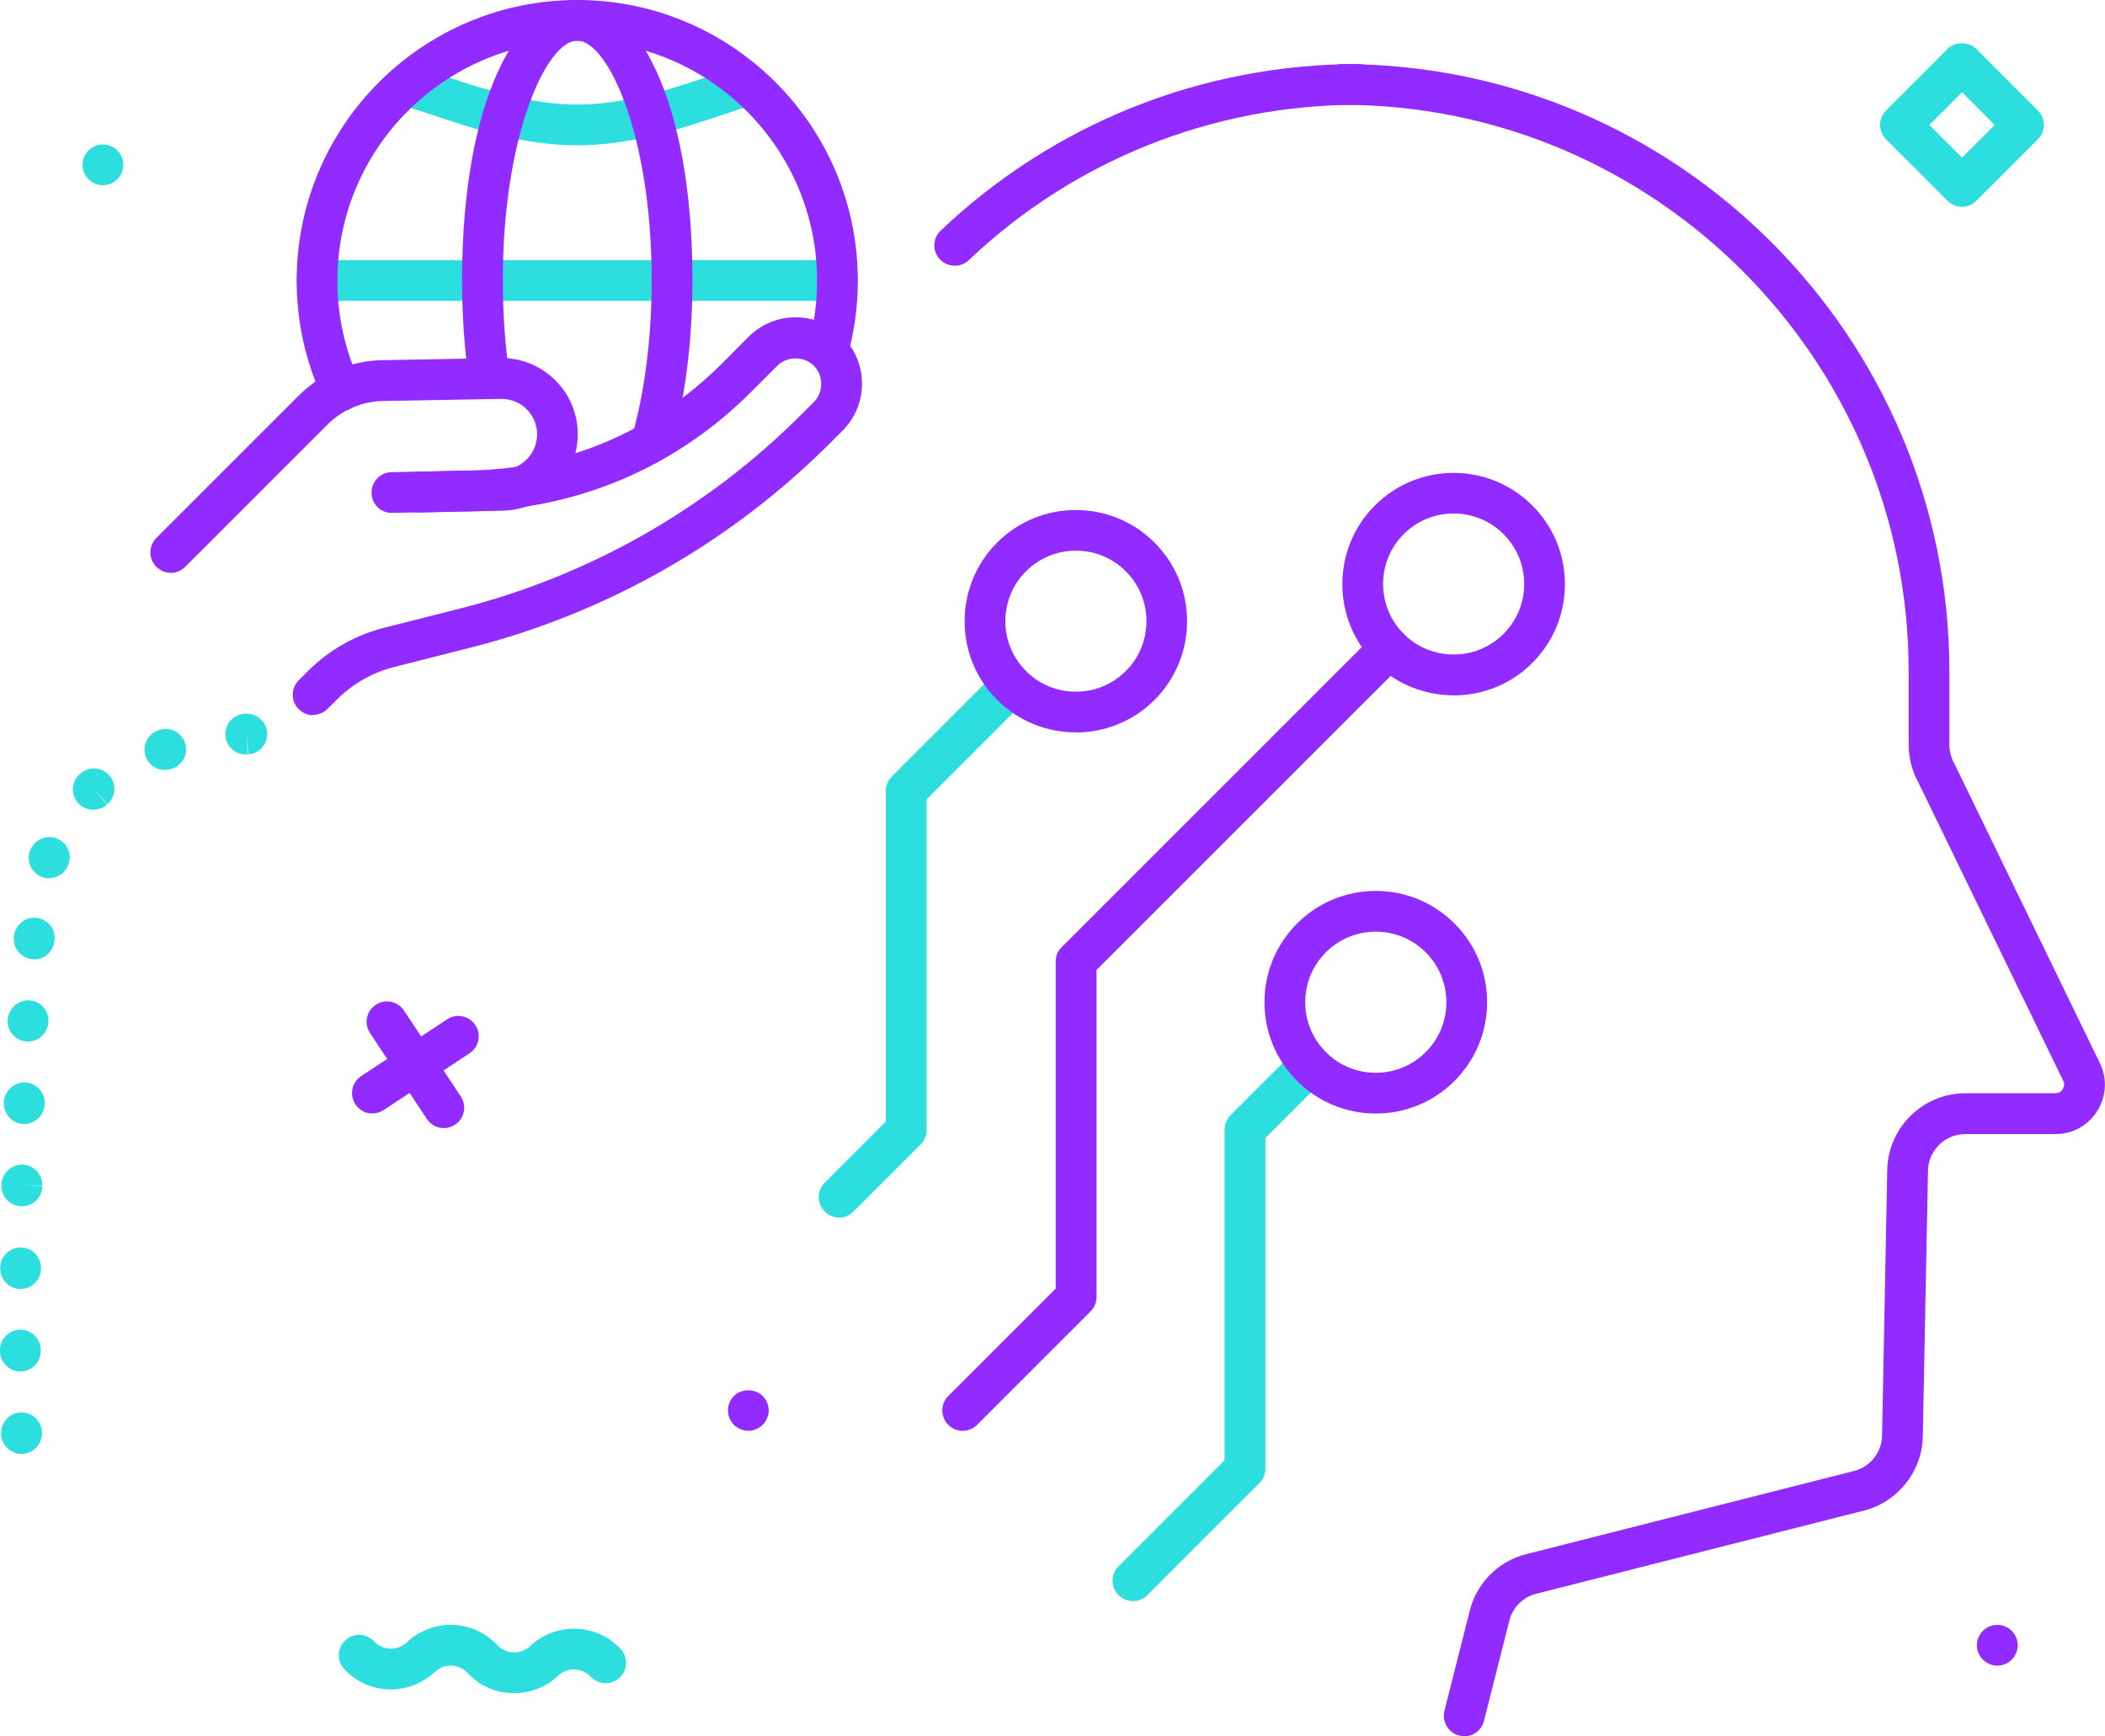 <?xml version="1.0" encoding="UTF-8"?>
<svg id="Layer_2" data-name="Layer 2" xmlns="http://www.w3.org/2000/svg" viewBox="0 0 206.69 170.49">
  <g id="Layer_1-2" data-name="Layer 1">
    <g id="_2022" data-name="2022">
      <g>
        <path d="M43.58,110.78c-.65,0-1.29-.32-1.67-.9l-5.58-8.44c-.61-.92-.35-2.16.57-2.77.92-.61,2.16-.35,2.77.57l5.58,8.44c.61.92.35,2.16-.57,2.77-.34.22-.72.33-1.1.33Z" fill="#912bff"/>
        <path d="M36.57,109.35c-.65,0-1.29-.31-1.67-.9-.61-.92-.36-2.16.56-2.77l8.44-5.58c.92-.61,2.16-.36,2.77.56.61.92.36,2.16-.56,2.77l-8.44,5.58c-.34.22-.72.33-1.1.33Z" fill="#912bff"/>
      </g>
      <path d="M10.11,18.19c-.13,0-.27-.02-.4-.04-.12-.03-.25-.07-.37-.12-.12-.05-.24-.11-.34-.18-.11-.07-.22-.16-.31-.25-.09-.09-.17-.19-.25-.3-.07-.11-.13-.23-.18-.35s-.09-.24-.11-.37c-.03-.13-.04-.26-.04-.39,0-.53.21-1.04.58-1.42.47-.46,1.15-.67,1.81-.54.12.02.25.06.37.11.12.05.24.11.35.19.11.07.21.15.3.24.37.38.59.89.59,1.42s-.22,1.04-.59,1.41c-.09.09-.19.18-.3.25-.11.07-.23.13-.35.18-.12.05-.25.09-.37.12-.13.02-.26.04-.39.04Z" fill="#2cdede"/>
      <path d="M192.65,20.31c-.53,0-1.04-.21-1.42-.59l-6.04-6.04c-.78-.78-.78-2.05,0-2.83l6.04-6.04c.75-.75,2.08-.75,2.83,0l6.04,6.04c.78.78.78,2.05,0,2.83l-6.04,6.04c-.38.38-.88.59-1.42.59ZM189.44,12.27l3.21,3.21,3.21-3.21-3.21-3.21-3.21,3.21Z" fill="#2cdede"/>
      <path d="M196.12,163.57c-.13,0-.26-.02-.39-.04-.13-.03-.26-.07-.38-.12s-.24-.11-.34-.18c-.11-.07-.22-.16-.31-.25-.37-.37-.59-.89-.59-1.41s.22-1.04.59-1.42c.09-.09.2-.17.31-.25.1-.07.22-.13.34-.18s.25-.09.38-.12c.25-.05.52-.05.78,0,.13.03.25.07.37.12.12.05.24.11.35.18.11.08.21.16.3.25.09.1.18.2.25.31.07.11.13.22.18.34.05.12.09.25.12.38.02.13.04.26.04.39,0,.52-.22,1.04-.59,1.41-.09.09-.19.18-.3.25-.11.07-.23.13-.35.18-.12.05-.24.09-.37.12-.13.02-.26.04-.39.04Z" fill="#912bff"/>
      <path d="M73.48,140.51c-.53,0-1.04-.22-1.42-.59-.37-.37-.58-.89-.58-1.42s.21-1.04.58-1.41c.75-.75,2.09-.75,2.83,0,.37.37.59.89.59,1.41s-.22,1.05-.59,1.42c-.37.37-.89.59-1.41.59Z" fill="#912bff"/>
      <path d="M50.49,166.27c-.07,0-.13,0-.2,0-1.68-.05-3.23-.75-4.38-1.98-.42-.44-.98-.7-1.59-.72-.62-.02-1.19.2-1.63.62-1.22,1.15-2.83,1.75-4.5,1.71-1.68-.05-3.23-.75-4.38-1.98-.76-.8-.72-2.07.09-2.83.8-.76,2.07-.72,2.83.09.42.44.98.7,1.59.72.61.02,1.19-.2,1.63-.62,1.22-1.15,2.83-1.77,4.5-1.71,1.68.05,3.23.75,4.38,1.98.42.44.98.7,1.59.72.61.02,1.19-.2,1.63-.62,1.22-1.15,2.84-1.75,4.5-1.71,1.68.05,3.23.75,4.38,1.98.76.8.72,2.07-.09,2.83-.8.76-2.07.72-2.83-.09-.42-.44-.98-.7-1.59-.72-.6-.01-1.19.2-1.63.62-1.17,1.11-2.7,1.71-4.3,1.71Z" fill="#2cdede"/>
      <path d="M2.11,142.78c-1.1,0-2-.9-2-2-.03-1.1.84-2.05,1.94-2.08,1.09-.03,2.03.81,2.06,1.92v.16c0,1.1-.89,2-2,2ZM2,134.68c-1.1,0-2-.9-2-2v-.1c0-1.1.9-2,2-2s2,.9,2,2v.1c0,1.1-.9,2-2,2ZM2.02,126.58s-.04,0-.06,0c-1.1-.03-1.97-.95-1.94-2.06,0-1.1.9-2.02,2-2.02s2,.87,2,1.98v.16c-.03,1.08-.92,1.94-2,1.94ZM2.14,118.46h0c-1.1,0-1.99-.89-1.99-1.99,0-.02,0-.14,0-.16.03-1.1.95-1.96,2.06-1.94,1.1.03,1.97.95,1.94,2.06l-2-.06,2,.1c0,1.1-.9,1.99-2,1.99ZM2.38,110.37s-.08,0-.12,0c-1.1-.06-1.94-1.01-1.88-2.11.03-1.1.98-1.98,2.06-1.96,1.1.03,1.97.93,1.94,2.04v.16c-.07,1.06-.95,1.88-2,1.88ZM2.75,102.28s-.08,0-.12,0c-1.1-.06-1.94-1.01-1.88-2.11s1.03-2,2.12-1.93c1.1.06,1.95.96,1.88,2.06v.1c-.07,1.06-.95,1.88-2,1.88ZM3.36,94.2c-.08,0-.16,0-.24-.01-1.1-.13-1.88-1.12-1.75-2.22.1-1.1,1.07-1.94,2.17-1.84,1.1.1,1.92,1.05,1.82,2.15l-.02.16c-.12,1.02-.98,1.77-1.98,1.77ZM4.82,86.25c-.22,0-.43-.04-.65-.11-1.04-.36-1.6-1.5-1.24-2.54.35-1.05,1.51-1.65,2.55-1.3,1.05.35,1.62,1.45,1.27,2.49l-.04.1c-.29.83-1.06,1.35-1.89,1.35ZM9.16,79.52c-.55,0-1.09-.22-1.49-.66-.74-.82-.67-2.09.15-2.82,0,0,.09-.08.1-.09.83-.72,2.1-.63,2.82.2s.63,2.1-.2,2.82l-1.31-1.51,1.26,1.55c-.38.34-.86.51-1.34.51ZM16.19,75.62c-.84,0-1.62-.53-1.9-1.37-.35-1.05.22-2.18,1.26-2.53l.12-.04c1.05-.34,2.18.25,2.51,1.3.33,1.05-.25,2.18-1.3,2.51l-.07.02c-.21.07-.42.1-.63.1ZM24.13,74.09c-1.03,0-1.9-.78-1.99-1.82-.1-1.1.72-2.07,1.82-2.17,0,0,.12,0,.13-.01,1.1-.08,2.06.75,2.14,1.85.08,1.1-.75,2.06-1.85,2.14l-.15-1.99.08,2c-.06,0-.12,0-.18,0Z" fill="#2cdede"/>
      <g>
        <g>
          <path d="M16.76,56.25c-.51,0-1.02-.2-1.41-.59-.78-.78-.78-2.05,0-2.83l13.97-13.97c2.2-2.2,5.12-3.44,8.22-3.49l11.57-.21c2-.04,3.94.73,5.38,2.15,1.45,1.42,2.24,3.32,2.24,5.35,0,4.04-3.29,7.4-7.33,7.49l-8.26.18c-1.12.02-2.02-.85-2.04-1.96-.02-1.1.85-2.02,1.96-2.04l8.26-.18c1.88-.04,3.42-1.61,3.42-3.49,0-.94-.37-1.83-1.04-2.49-.67-.66-1.55-1-2.51-1l-11.57.21c-2.06.04-4.01.86-5.47,2.32l-13.97,13.97c-.39.39-.9.59-1.41.59Z" fill="#912bff"/>
          <path d="M30.74,70.23c-.51,0-1.02-.2-1.41-.59-.78-.78-.78-2.05,0-2.83l.91-.91c2.06-2.06,4.64-3.53,7.47-4.25l7.5-1.9c12.65-3.21,24.22-9.79,33.45-19.02l1.24-1.24c.48-.48.74-1.11.74-1.79s-.26-1.31-.74-1.79c-.95-.96-2.62-.95-3.57,0l-2.67,2.67c-7.27,7.27-16.93,11.4-27.21,11.62l-7.93.17c-1.11.03-2.02-.85-2.04-1.96-.02-1.1.85-2.02,1.96-2.04l7.93-.17c9.24-.2,17.93-3.91,24.47-10.45l2.67-2.68c1.23-1.23,2.87-1.91,4.61-1.91s3.38.68,4.61,1.91c1.23,1.23,1.91,2.87,1.91,4.61s-.68,3.38-1.91,4.61l-1.24,1.24c-9.74,9.74-21.94,16.68-35.29,20.07l-7.5,1.9c-2.13.54-4.07,1.65-5.62,3.2l-.91.91c-.39.39-.9.59-1.42.59Z" fill="#912bff"/>
        </g>
        <g>
          <path d="M82.23,29.55H31.13c-1.1,0-2-.9-2-2s.9-2,2-2h51.09c1.1,0,2,.9,2,2s-.9,2-2,2Z" fill="#2cdede"/>
          <path d="M56.68,14.27c-5.26,0-10.11-1.61-14.39-3.03-1.03-.34-2.03-.67-2.99-.97-1.06-.32-1.65-1.44-1.33-2.5.32-1.06,1.44-1.65,2.5-1.33.99.3,2.02.64,3.08,1,3.99,1.32,8.51,2.83,13.12,2.83s9.15-1.5,13.13-2.83c1.06-.35,2.09-.69,3.08-1,1.05-.32,2.17.27,2.5,1.33.32,1.06-.27,2.17-1.33,2.5-.96.29-1.96.62-2.99.97-4.28,1.42-9.13,3.03-14.4,3.03Z" fill="#2cdede"/>
          <path d="M63.97,45.43c-.18,0-.37-.03-.56-.08-1.06-.31-1.67-1.42-1.36-2.48,1.25-4.31,1.94-9.76,1.94-15.33,0-14.37-4.33-23.55-7.31-23.55s-7.31,9.17-7.31,23.55c0,3.23.22,6.37.66,9.33.16,1.09-.59,2.11-1.69,2.27-1.08.16-2.11-.59-2.27-1.69-.47-3.15-.7-6.49-.7-9.92,0-18.08,5.69-27.55,11.31-27.55s11.31,9.46,11.31,27.55c0,6.02-.72,11.71-2.1,16.44-.25.88-1.05,1.44-1.92,1.44Z" fill="#912bff"/>
          <path d="M33.51,40.33c-.75,0-1.47-.43-1.81-1.16-1.7-3.66-2.57-7.57-2.57-11.63C29.13,12.36,41.49,0,56.68,0s27.55,12.36,27.55,27.55c0,2.46-.32,4.89-.96,7.24-.29,1.07-1.39,1.69-2.45,1.41-1.07-.29-1.7-1.39-1.41-2.45.55-2.01.82-4.09.82-6.19,0-12.98-10.56-23.55-23.55-23.55s-23.55,10.56-23.55,23.55c0,3.47.74,6.81,2.19,9.94.47,1,.03,2.19-.97,2.66-.27.13-.56.19-.84.19Z" fill="#912bff"/>
        </g>
      </g>
      <g>
        <g>
          <path d="M143.77,170.49c-.16,0-.33-.02-.49-.06-1.07-.27-1.72-1.36-1.45-2.43l2.49-9.84c.69-2.73,2.81-4.85,5.54-5.54l32.19-8.17c1.59-.4,2.72-1.83,2.75-3.46l.51-26.14c.09-4.13,3.52-7.49,7.65-7.49h8.86c.43,0,.65-.27.74-.43.09-.16.22-.48,0-.86-.02-.04-.04-.08-.06-.12l-14.1-29.04c-.64-1.15-.99-2.46-.99-3.78v-7.21c0-30.67-24.96-55.63-55.63-55.63-1.1,0-2-.9-2-2s.9-2,2-2c32.88,0,59.63,26.75,59.63,59.63v7.21c0,.65.17,1.29.49,1.86.02.04.04.08.06.12l14.11,29.05c.83,1.51.81,3.29-.05,4.79-.88,1.52-2.45,2.42-4.2,2.42h-8.86c-1.97,0-3.61,1.6-3.65,3.57l-.51,26.14c-.08,3.43-2.45,6.41-5.77,7.26l-32.19,8.17c-1.3.33-2.31,1.34-2.64,2.65l-2.49,9.84c-.23.91-1.04,1.51-1.94,1.51Z" fill="#912bff"/>
          <path d="M93.74,26.09c-.53,0-1.06-.21-1.45-.62-.76-.8-.73-2.07.08-2.83,11.12-10.55,25.69-16.35,41.02-16.35,1.1,0,2,.9,2,2s-.9,2-2,2c-14.3,0-27.9,5.42-38.27,15.26-.39.37-.88.55-1.38.55Z" fill="#912bff"/>
        </g>
        <path d="M142.73,68.28c-2.8,0-5.6-1.06-7.73-3.19h0c-4.26-4.26-4.26-11.19,0-15.45,2.06-2.06,4.81-3.2,7.73-3.2s5.66,1.14,7.73,3.2c2.06,2.06,3.2,4.81,3.2,7.73s-1.14,5.66-3.2,7.73c-2.13,2.13-4.93,3.19-7.73,3.19ZM137.83,62.25c2.7,2.7,7.1,2.7,9.8,0,1.31-1.31,2.03-3.05,2.03-4.9s-.72-3.59-2.03-4.9c-2.7-2.7-7.09-2.7-9.8,0-2.7,2.7-2.7,7.09,0,9.8h0Z" fill="#912bff"/>
        <path d="M82.39,119.56c-.51,0-1.02-.2-1.41-.59-.78-.78-.78-2.05,0-2.83l6-6v-32.48c0-.53.21-1.04.59-1.41l10.34-10.34c.78-.78,2.05-.78,2.83,0,.78.78.78,2.05,0,2.83l-9.76,9.76v32.48c0,.53-.21,1.04-.59,1.41l-6.59,6.59c-.39.39-.9.59-1.41.59Z" fill="#2cdede"/>
        <path d="M111.24,157.23c-.51,0-1.02-.2-1.41-.59-.78-.78-.78-2.05,0-2.83l10.41-10.41v-32.48c0-.53.21-1.04.59-1.41l6.36-6.36c.78-.78,2.05-.78,2.83,0,.78.78.78,2.05,0,2.83l-5.77,5.77v32.48c0,.53-.21,1.04-.59,1.41l-11,11c-.39.39-.9.59-1.41.59Z" fill="#2cdede"/>
        <path d="M94.52,140.51c-.51,0-1.02-.2-1.41-.59-.78-.78-.78-2.05,0-2.83l10.55-10.55v-32.12c0-.53.21-1.04.59-1.41l30.76-30.76c.78-.78,2.05-.78,2.83,0,.78.78.78,2.05,0,2.83l-30.17,30.17v32.12c0,.53-.21,1.04-.59,1.41l-11.14,11.14c-.39.39-.9.59-1.41.59Z" fill="#912bff"/>
        <path d="M105.64,71.92c-2.8,0-5.6-1.06-7.73-3.19h0c-4.26-4.26-4.26-11.19,0-15.45,4.26-4.26,11.19-4.26,15.45,0,2.06,2.06,3.2,4.81,3.2,7.73s-1.14,5.66-3.2,7.73c-2.13,2.13-4.93,3.19-7.73,3.19ZM100.74,65.9c2.7,2.7,7.1,2.7,9.8,0,1.31-1.31,2.03-3.05,2.03-4.9s-.72-3.59-2.03-4.9c-2.7-2.7-7.09-2.7-9.8,0-2.7,2.7-2.7,7.09,0,9.79h0Z" fill="#912bff"/>
        <path d="M135.09,109.35c-2.92,0-5.66-1.14-7.73-3.2-2.06-2.06-3.2-4.81-3.2-7.73s1.14-5.66,3.2-7.73c2.06-2.06,4.81-3.2,7.73-3.2s5.66,1.14,7.73,3.2c2.06,2.06,3.2,4.81,3.2,7.73s-1.14,5.66-3.2,7.73c-2.06,2.06-4.81,3.2-7.73,3.2ZM135.09,91.49c-1.85,0-3.59.72-4.9,2.03-1.31,1.31-2.03,3.05-2.03,4.9s.72,3.59,2.03,4.9c1.31,1.31,3.05,2.03,4.9,2.03s3.59-.72,4.9-2.03c1.31-1.31,2.03-3.05,2.03-4.9s-.72-3.59-2.03-4.9c-1.31-1.31-3.05-2.03-4.9-2.03Z" fill="#912bff"/>
      </g>
    </g>
  </g>
</svg>